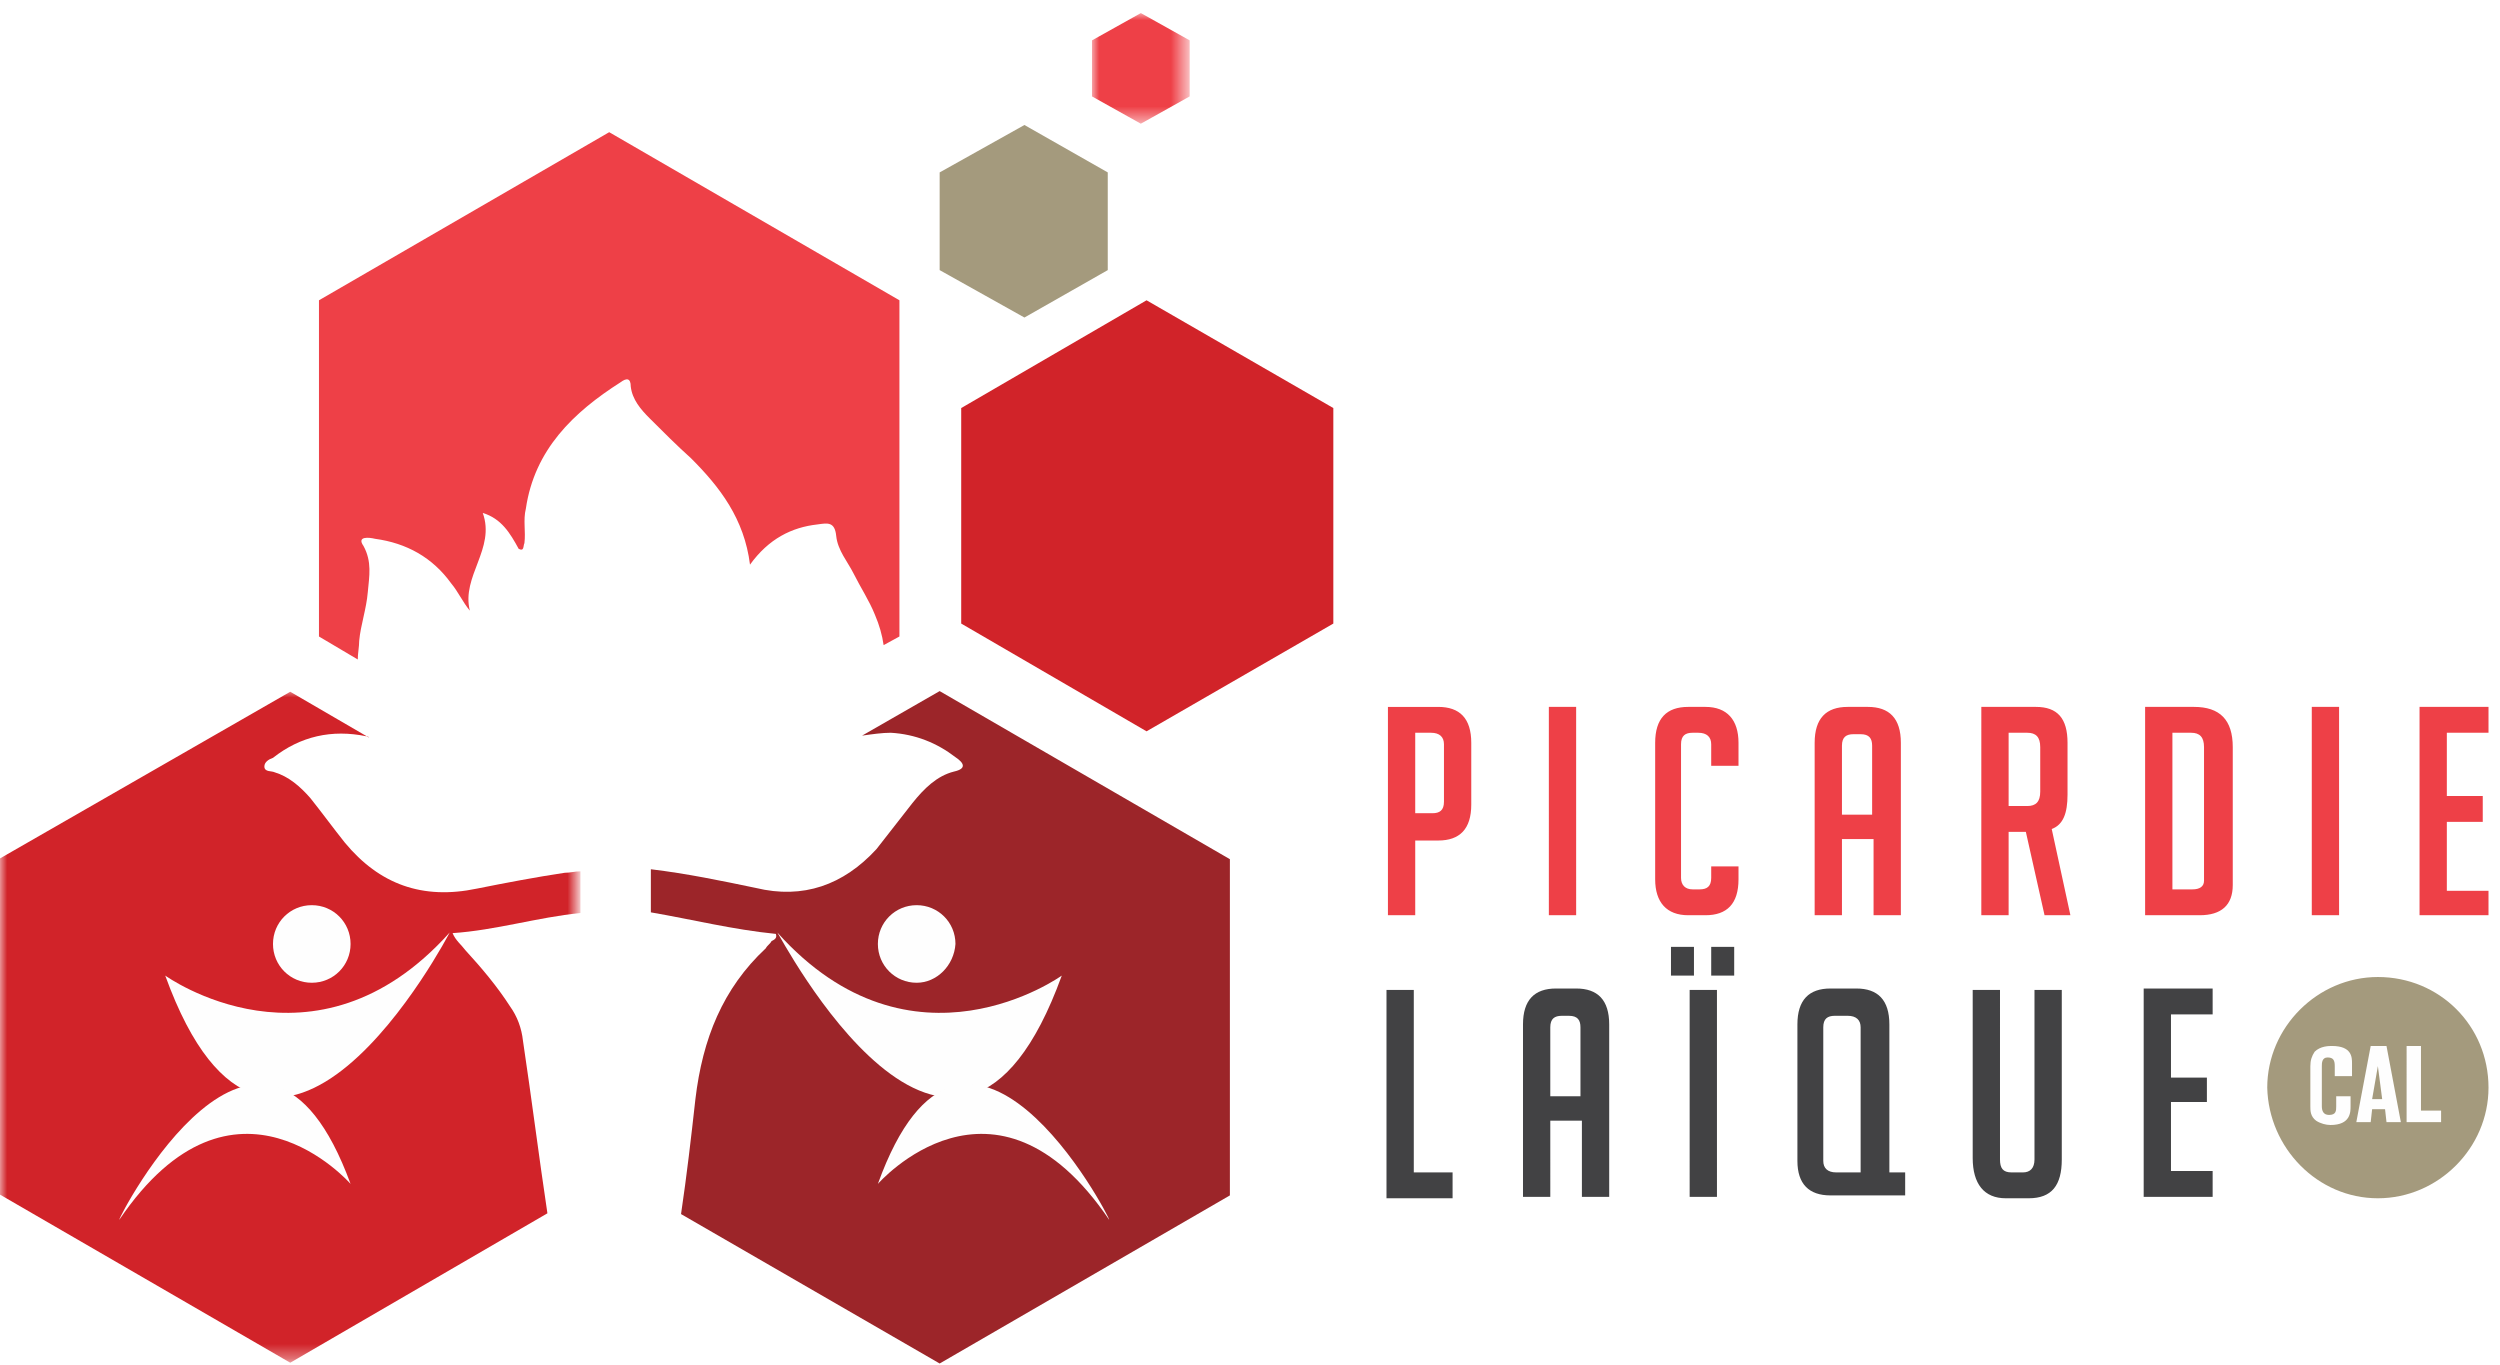 <?xml version="1.0" encoding="utf-8"?>
<!-- Generator: Adobe Illustrator 22.1.0, SVG Export Plug-In . SVG Version: 6.00 Build 0)  -->
<svg version="1.1" id="Calque_1" xmlns="http://www.w3.org/2000/svg" xmlns:xlink="http://www.w3.org/1999/xlink" x="0px" y="0px"
	 viewBox="0 0 174 95" style="enable-background:new 0 0 174 95;" xml:space="preserve">
<style type="text/css">
	.st0{fill:#A49A7D;}
	.st1{fill:#EE4047;}
	.st2{fill:#D12329;}
	.st3{filter:url(#Adobe_OpacityMaskFilter);}
	.st4{fill:#FFFFFF;}
	.st5{mask:url(#mask-2);fill:#EE4047;}
	.st6{filter:url(#Adobe_OpacityMaskFilter_1_);}
	.st7{mask:url(#mask-4);fill:#D12329;}
	.st8{fill:#9C2529;}
	.st9{fill:#424244;}
	.st10{fill:#FEFEFE;}
</style>
<title>brand-logo</title>
<desc>Created with Sketch.</desc>
<g id="UI">
	<g id="Projet-de-societe" transform="translate(-83, -16)">
		<g id="header-content" transform="translate(-35, 16)">
			<g id="brand-logo" transform="translate(118, 0)">
				<path id="Fill-1" class="st0" d="M165.5,83.4c4.2,0,7.7-3.5,7.7-7.7c0-4.3-3.4-7.7-7.7-7.7c-4.2,0-7.7,3.5-7.7,7.7
					C157.9,79.9,161.3,83.4,165.5,83.4"/>
				<path id="Fill-3" class="st1" d="M61.5,44.9l1.1-0.6V20.9L42.4,9.2L22.2,20.9v23.4l2.7,1.6c0-0.4,0.1-0.9,0.1-1.3
					c0.1-1.1,0.5-2.2,0.6-3.4c0.1-1.1,0.3-2.1-0.3-3.2c-0.5-0.7,0.4-0.6,0.8-0.5c2.2,0.3,4,1.3,5.3,3.1c0.5,0.6,0.8,1.3,1.3,1.9
					c-0.6-2.4,1.8-4.3,0.9-6.8c1.3,0.4,1.9,1.4,2.5,2.5c0.4,0.2,0.3-0.2,0.4-0.4c0.1-0.8-0.1-1.6,0.1-2.4c0.6-4.1,3.3-6.7,6.6-8.8
					c0.4-0.3,0.7-0.3,0.7,0.3c0.1,0.9,0.7,1.6,1.3,2.2c1,1,1.9,1.9,2.9,2.8c2,2,3.7,4.2,4.1,7.4c1.3-1.8,2.9-2.6,4.7-2.8
					c0.7-0.1,1.2-0.2,1.3,0.8c0.1,1,0.8,1.8,1.2,2.6c0.5,1,1.1,1.9,1.5,2.9C61.2,43.5,61.4,44.2,61.5,44.9"/>
				<polygon id="Fill-5" class="st2" points="92.8,43.4 92.8,28.4 79.8,20.9 66.9,28.4 66.9,43.4 79.8,50.9 				"/>
				<polygon id="Fill-7" class="st0" points="77.1,18.8 77.1,12 71.3,8.7 65.4,12 65.4,18.8 71.3,22.1 				"/>
				<g id="Group-11" transform="translate(75.802, 0.71)">
					<g id="Clip-10">
					</g>
					<defs>
						<filter id="Adobe_OpacityMaskFilter" filterUnits="userSpaceOnUse" x="0.2" y="0.2" width="6.7" height="7.8">
							<feColorMatrix  type="matrix" values="1 0 0 0 0  0 1 0 0 0  0 0 1 0 0  0 0 0 1 0"/>
						</filter>
					</defs>
					<mask maskUnits="userSpaceOnUse" x="0.2" y="0.2" width="6.7" height="7.8" id="mask-2">
						<g class="st3">
							<polygon id="path-1" class="st4" points="7,0.2 0.2,0.2 0.2,7.9 7,7.9 							"/>
						</g>
					</mask>
					<polygon id="Fill-9" class="st5" points="3.6,0.2 0.2,2.1 0.2,6 3.6,7.9 7,6 7,2.1 					"/>
				</g>
				<g id="Group-14" transform="translate(0, 47.346)">
					<g id="Clip-13">
					</g>
					<defs>
						<filter id="Adobe_OpacityMaskFilter_1_" filterUnits="userSpaceOnUse" x="0" y="0.7" width="40.4" height="46.8">
							<feColorMatrix  type="matrix" values="1 0 0 0 0  0 1 0 0 0  0 0 1 0 0  0 0 0 1 0"/>
						</filter>
					</defs>
					<mask maskUnits="userSpaceOnUse" x="0" y="0.7" width="40.4" height="46.8" id="mask-4">
						<g class="st6">
							<polygon id="path-3" class="st4" points="0,0.7 0,47.5 40.4,47.5 40.4,0.7 							"/>
						</g>
					</mask>
					<path id="Fill-12" class="st7" d="M40.4,16.2v-2.9c-0.4,0-0.7,0.1-1.1,0.1c-2,0.3-4.1,0.7-6.1,1.1c-3.8,0.8-6.8-0.3-9.2-3.2
						c-0.8-1-1.6-2.1-2.4-3.1c-0.7-0.8-1.5-1.5-2.5-1.8c-0.2-0.1-0.7,0-0.7-0.4c0-0.3,0.3-0.5,0.6-0.6c1.9-1.5,4.1-2,6.5-1.5
						c0.1,0,0.1,0,0.2,0.1l-5.5-3.2L0,12.4v23.4l20.2,11.7l17.9-10.4c-0.6-4-1.1-8-1.7-12c-0.1-0.9-0.4-1.7-0.9-2.4
						c-0.9-1.4-2-2.7-3.1-3.9c-0.3-0.4-0.7-0.7-0.9-1.2C34.5,17.4,37.4,16.5,40.4,16.2"/>
				</g>
				<path id="Fill-15" class="st8" d="M85.6,83.2V59.8L65.4,48.1l-5.4,3.1c0.7-0.1,1.4-0.2,2-0.2c1.7,0.1,3.2,0.7,4.5,1.7
					c0.6,0.4,0.8,0.8-0.1,1c-1.2,0.3-2.1,1.2-2.9,2.2L61,59.1c-2.3,2.5-5.1,3.5-8.4,2.7c-2.4-0.5-4.8-1-7.3-1.3v3
					C48.2,64,51,64.7,54,65c0.1,0.3-0.1,0.4-0.3,0.5c-0.1,0.2-0.3,0.3-0.4,0.5c-3,2.8-4.4,6.3-4.9,10.5c-0.3,2.7-0.6,5.3-1,8
					l18,10.4L85.6,83.2z"/>
				<path id="Fill-17" class="st1" d="M96.6,63.7h1.9v-5.2h1.6c1.5,0,2.3-0.8,2.3-2.5v-4.3c0-1.7-0.8-2.5-2.3-2.5h-3.5V63.7z
					 M98.5,51h1.1c0.6,0,0.9,0.3,0.9,0.8v4c0,0.6-0.3,0.8-0.8,0.8h-1.2V51z M107.8,63.7h1.9V49.2h-1.9V63.7z M119.1,60.3v0.8
					c0,0.6-0.3,0.8-0.8,0.8h-0.5c-0.5,0-0.8-0.3-0.8-0.8v-9.3c0-0.6,0.3-0.8,0.8-0.8h0.4c0.6,0,0.9,0.3,0.9,0.8v1.5h1.9v-1.6
					c0-1.6-0.8-2.5-2.3-2.5h-1.2c-1.5,0-2.3,0.8-2.3,2.5v9.5c0,1.6,0.8,2.5,2.3,2.5h1.2c1.5,0,2.3-0.8,2.3-2.5v-0.9H119.1z
					 M128.2,58.4h2.2v5.3h1.9v-12c0-1.7-0.8-2.5-2.3-2.5h-1.4c-1.5,0-2.3,0.8-2.3,2.5v12h1.9V58.4z M128.2,56.7v-4.8
					c0-0.6,0.3-0.8,0.8-0.8h0.5c0.6,0,0.8,0.3,0.8,0.8v4.8H128.2z M137.9,63.7h1.9v-5.8h1.2l1.3,5.8h1.8l-1.3-6
					c0.8-0.3,1.1-1.1,1.1-2.4v-3.6c0-1.7-0.7-2.5-2.2-2.5h-3.8V63.7z M139.8,51h1.3c0.6,0,0.9,0.3,0.9,1v3.1c0,0.7-0.3,1-0.9,1h-1.3
					V51z M153.1,63.7c1.5,0,2.3-0.7,2.3-2.1V52c0-1.9-0.9-2.8-2.7-2.8h-3.4v14.5H153.1z M151.2,51h1.3c0.6,0,0.9,0.3,0.9,1v9.3
					c0,0.4-0.3,0.6-0.8,0.6h-1.4V51z M160.9,63.7h1.9V49.2h-1.9V63.7z M173.2,63.7V62h-2.9v-4.8h2.5v-1.8h-2.5V51h2.9v-1.8h-4.8
					v14.5H173.2z"/>
				<path id="Fill-19" class="st9" d="M101.1,81.6h-2.7V68.9h-1.9v14.5h4.6V81.6z M107.9,78h2.2v5.3h1.9v-12c0-1.7-0.8-2.5-2.3-2.5
					h-1.4c-1.5,0-2.3,0.8-2.3,2.5v12h1.9V78z M107.9,76.3v-4.8c0-0.6,0.3-0.8,0.8-0.8h0.5c0.6,0,0.8,0.3,0.8,0.8v4.8H107.9z
					 M117.6,83.3h1.9V68.9h-1.9V83.3z M116.3,67.9h1.6v-2h-1.6V67.9z M119.1,67.9h1.6v-2h-1.6V67.9z M132.6,81.6h-1.1V71.3
					c0-1.7-0.8-2.5-2.3-2.5h-1.8c-1.5,0-2.3,0.8-2.3,2.5v9.5c0,1.6,0.8,2.4,2.3,2.4h5.2V81.6z M127.8,81.6c-0.6,0-0.9-0.3-0.9-0.8
					v-9.3c0-0.6,0.3-0.8,0.8-0.8h0.9c0.6,0,0.9,0.3,0.9,0.8v10.1H127.8z M141.6,68.9v11.8c0,0.6-0.3,0.9-0.8,0.9h-0.8
					c-0.6,0-0.8-0.3-0.8-0.9V68.9h-1.9v11.7c0,1.8,0.8,2.8,2.3,2.8h1.6c1.6,0,2.3-0.9,2.3-2.7V68.9H141.6z M154,83.3v-1.8h-2.9v-4.8
					h2.5V75h-2.5v-4.4h2.9v-1.8h-4.8v14.5H154z"/>
				<path id="Fill-21" class="st10" d="M163.7,74.8V74c0-0.4,0-1.2-1.4-1.2c-0.2,0-0.8,0-1.2,0.4c-0.2,0.3-0.3,0.6-0.3,1V77
					c0,0.3,0,0.7,0.4,1c0.3,0.2,0.7,0.3,1,0.3c1.4,0,1.4-0.9,1.4-1.3v-0.7h-1v0.7c0,0.3,0,0.6-0.5,0.6c-0.4,0-0.5-0.3-0.5-0.6v-2.8
					c0-0.2,0-0.6,0.4-0.6c0.4,0,0.5,0.2,0.5,0.6v0.7H163.7z M164,78.1h1l0.1-0.9h0.9l0.1,0.9h1l-1-5.3H165L164,78.1z M165.5,74.2
					l0.3,2.3h-0.7L165.5,74.2z M167.5,78.1h2.4v-0.8h-1.4v-4.5h-1V78.1z"/>
				<path id="Fill-23" class="st10" d="M11.5,67.9c0,0,10.4,7.5,19.8-3C31.3,64.9,19,88.6,11.5,67.9"/>
				<path id="Fill-25" class="st10" d="M24.4,82.4c0,0-8.1-9.3-16.1,2.5C8.2,84.8,18.2,65.5,24.4,82.4"/>
				<path id="Fill-27" class="st10" d="M21.7,68.4c1.5,0,2.7-1.2,2.7-2.7c0-1.5-1.2-2.7-2.7-2.7c-1.5,0-2.7,1.2-2.7,2.7
					C19,67.2,20.2,68.4,21.7,68.4"/>
				<path id="Fill-29" class="st10" d="M73.9,67.9c0,0-10.4,7.5-19.8-3C54.2,64.9,66.4,88.6,73.9,67.9"/>
				<path id="Fill-31" class="st10" d="M61.1,82.4c0,0,8.1-9.3,16.1,2.5C77.3,84.8,67.2,65.5,61.1,82.4"/>
				<path id="Fill-33" class="st10" d="M63.8,68.4c-1.5,0-2.7-1.2-2.7-2.7c0-1.5,1.2-2.7,2.7-2.7c1.5,0,2.7,1.2,2.7,2.7
					C66.4,67.2,65.2,68.4,63.8,68.4"/>
			</g>
		</g>
	</g>
</g>
</svg>
